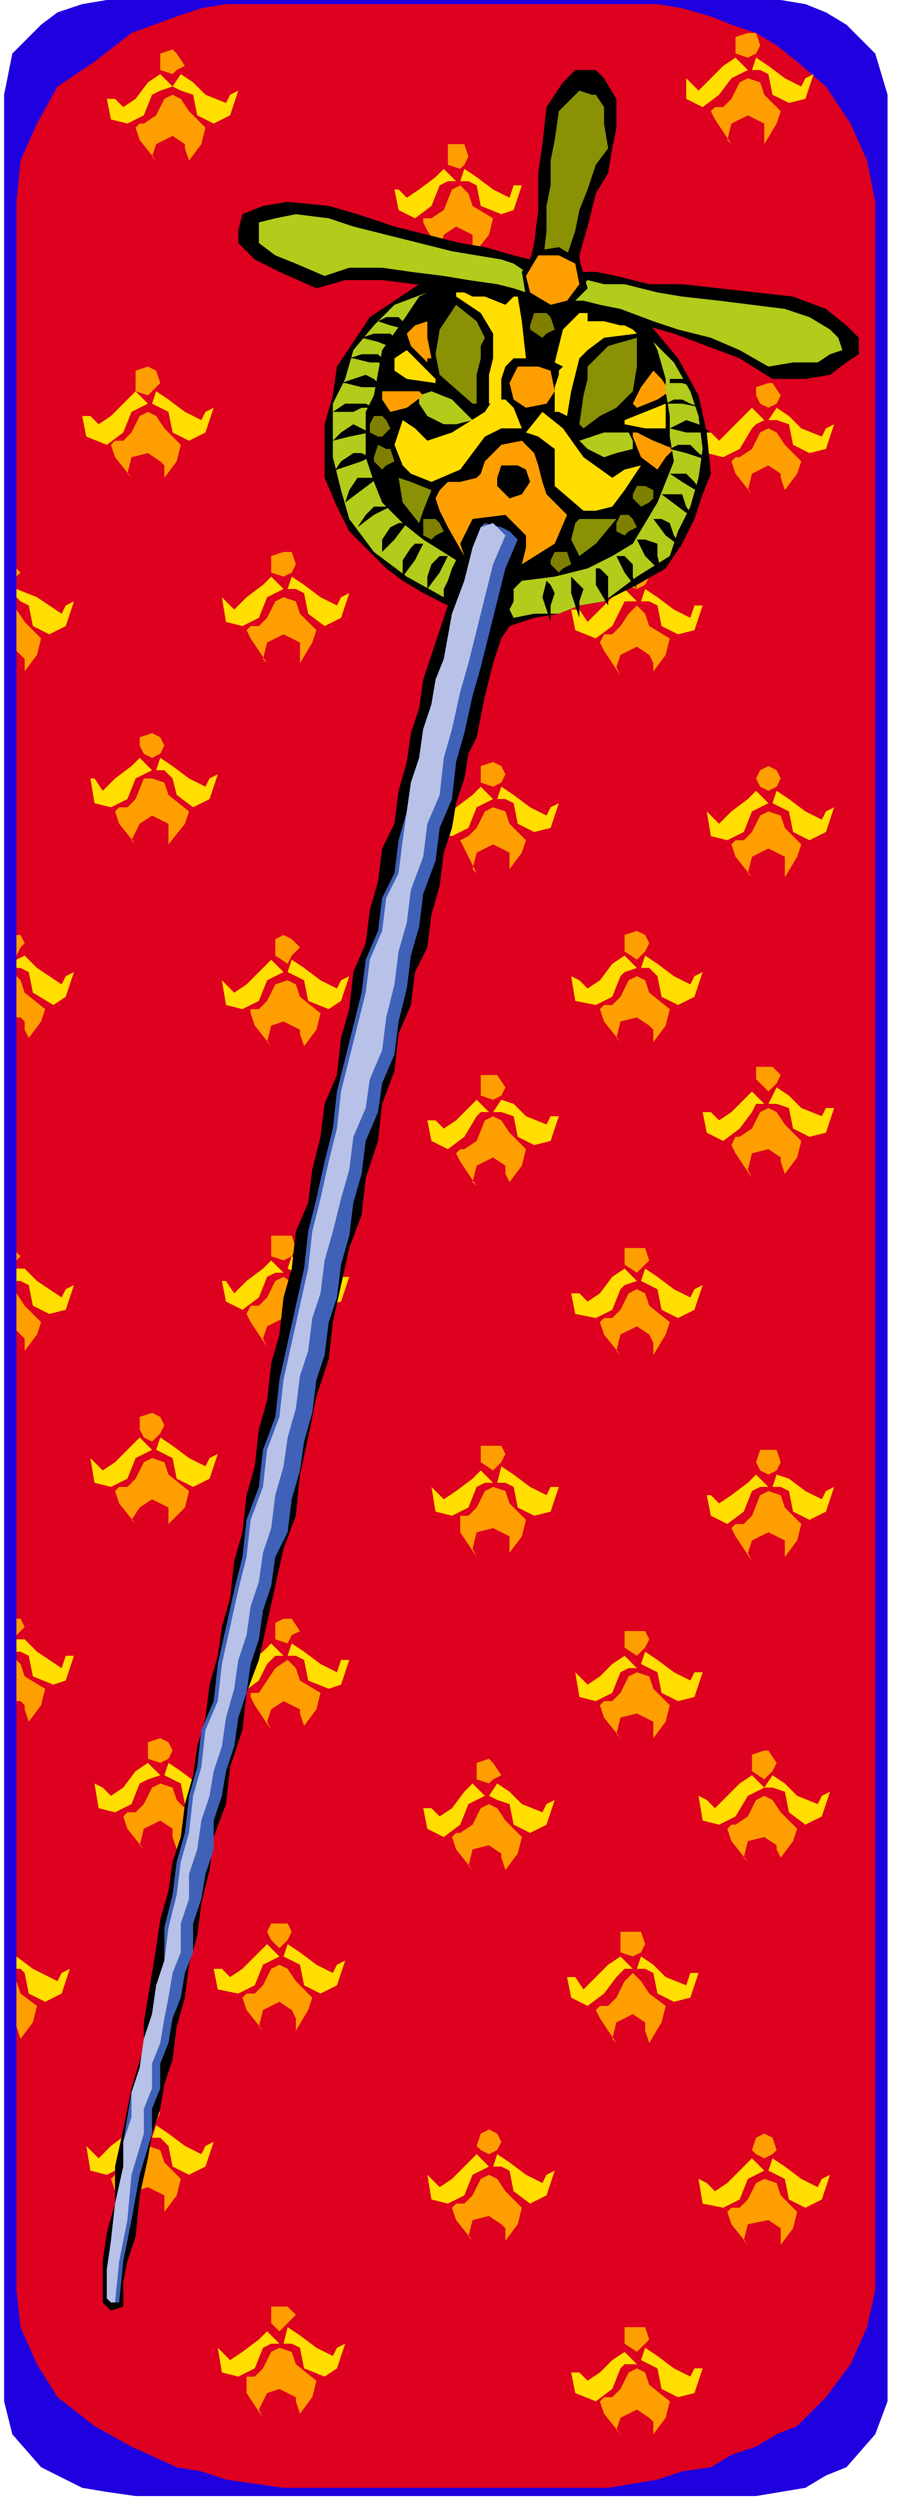 <svg xmlns="http://www.w3.org/2000/svg" fill-rule="evenodd" height="98.059" preserveAspectRatio="none" stroke-linecap="round" viewBox="0 0 220 607" width="35.485"><style>.pen1{stroke:none}.brush3{fill:#ff9e00}.brush4{fill:#ffde00}.brush5{fill:#000}.brush8{fill:#b3cc1c}.brush9{fill:#8a9105}</style><path class="pen1" style="fill:#1f00de" d="M33 0h157l6 1 5 2 5 3 7 7 3 10v560l-3 8-7 8-5 2-5 3-6 1-6 1H33l-7-1-6-1-6-3-4-2-7-8-2-8V23l2-10 7-7 4-3 6-2 6-1h7z"/><path class="pen1" style="fill:#de001f" d="M69 1h91l6 1 7 2 5 2 6 2 5 3 5 4 7 6 6 9 4 9 2 10v507l-2 9-4 9-6 8-7 7-5 2-5 3-6 2-5 3-7 1-6 2-6 1-6 1H69l-7-1-7-1-6-2-6-1-11-5-9-5-9-7-5-8-4-9-1-9V49l1-10 4-9 5-9 9-6 9-7 11-4 6-2 6-1h14z"/><path class="pen1 brush3" d="m4 403 1 1 1 3 5 3-1 4-3 4-1-3v-1l-1-1H4v-10z"/><path class="pen1 brush4" d="m7 402-2-1H4v-3h2l3 3 3 2 3 2 1-3h2l-2 6-3 1-5-2-1-5z"/><path class="pen1 brush3" d="M4 393h1l1 2-1 1-1 1v-4zm0-79 2 3 4 4-1 3-3 4v-3l-1-1-1-1v-9z"/><path class="pen1 brush4" d="m7 312-2-1H4v-3h2l3 3 3 2 3 2 1-2 2-1-2 6-4 1-4-2-1-5z"/><path class="pen1 brush3" d="M4 303v1l1 1-1 1v1-4zm0 178 1 3 4 3-1 4-3 4-1-3v-11z"/><path class="pen1 brush4" d="m6 479-1-1H4v-3l4 3 6 3 1-2 2-1-2 6-4 2-4-2-1-5z"/><path class="pen1 brush3" d="m4 237 1 1 1 3 5 4-1 3-3 4-1-2v-2l-1-1H4v-10z"/><path class="pen1 brush4" d="m7 236-2-1H4v-2l2-1 3 3 3 2 3 2 1-2 2-1-2 6-3 2-5-3-1-5z"/><path class="pen1 brush3" d="M4 227h1l1 2-1 1-1 2v-5zm0-79 2 3 4 4-1 4-3 4v-3l-1-1-1-1v-10z"/><path class="pen1 brush4" d="m7 147-2-1-1-1v-2l5 2 6 4 1-2 2-1-2 6-4 2-4-2-1-5z"/><path class="pen1 brush3" d="M4 137v1l1 1-1 1v2-5zm179 149-4-6-1-2 1-2h1l3-2 2-4 2-1 2 1 2 3 4 4-1 4-3 4-1-3v-1l-3-2-4 1-1 4 1 2z"/><path class="pen1 brush4" d="m192 269-3-1h-2l2-4 3 2 3 3 5 2 1-2h2l-2 6-4 1-4-2-1-5zm-9 1 1-2h2l-3-3-2 2-3 3-3 2-2-2h-2l1 5 4 2 4-3 3-4z"/><path class="pen1 brush3" d="M187 259h1l2 2-1 2-2 2-2-2-1-1v-3h3zm-36 70-4-5-1-3 1-1h2l2-2 2-4 2-1 2 1 1 3 5 4-1 3-3 5v-3l-1-2-3-2-4 2-1 4 1 1z"/><path class="pen1 brush4" d="m160 313-2-1-2-1 1-3 3 2 4 3 4 2 1-2 2-1-2 6-4 2-4-2-1-5zm-9 0 1-1 3-1-3-3-3 2-3 4-3 2-2-2h-2l1 5 5 1 4-2 2-5z"/><path class="pen1 brush3" d="M155 303h2l1 3-1 1-2 2-3-2v-4h3zm28 76-4-6-1-2 1-1h2l2-2 2-5 2-1 3 1 1 3 4 4-1 4-3 4v-4l-4-2-4 2-1 3 1 2z"/><path class="pen1 brush4" d="m192 362-2-1h-2l1-3 3 1 4 3 4 2 1-2 2-1-2 6-4 2-4-2-1-5zm-9 0 2-1h2l-3-3-2 2-4 3-3 2-2-2h-1l1 5 4 2 4-3 2-5z"/><path class="pen1 brush3" d="M187 352h2l1 3-1 2-2 1-2-1-1-2 1-3h2zm-71 26-4-6v-4h2l2-2 2-4 2-1 3 1 1 3 4 4-1 4-3 4v-4l-4-2-4 1-1 4 1 2z"/><path class="pen1 brush4" d="m125 361-2-1h-2l1-4 3 2 4 3 4 2 1-2h2l-2 6-4 1-4-2-1-5zm-9 0 2-1h2l-3-3-2 2-4 3-3 2-2-2-1-1 1 6 4 1 4-2 2-5z"/><path class="pen1 brush3" d="M120 351h2l1 2-1 2-2 2-3-2v-4h3zm-4-63-4-6-1-2 1-1h1l3-2 2-5 2-1 2 1 2 3 4 4-1 4-3 4-1-2v-2l-3-2-4 2-1 4 1 1z"/><path class="pen1 brush4" d="m125 271-3-1h-2l2-3 3 1 3 3 5 2 1-2h2l-2 6-4 1-4-2-1-5zm-9 0 1-1h2l-3-3-2 2-3 3-3 2-2-2h-2l1 5 4 2 4-3 3-5z"/><path class="pen1 brush3" d="M120 261h1l2 3-1 2-2 1-3-1v-5h3zm31 161-4-5-1-3 1-1h2l2-2 2-4 2-1 3 1 1 3 4 4-1 4-3 4v-4l-4-2-4 1-1 4 1 1z"/><path class="pen1 brush4" d="m160 406-2-1-2-1 1-3 3 2 4 3 4 2 1-2h2l-2 6-4 1-4-2-1-5zm-9 0 2-1h2l-3-3-3 2-3 3-3 2-2-2-1-1 1 6 4 1 4-2 2-5z"/><path class="pen1 brush3" d="M155 396h2l1 2-1 2-2 2-3-2v-4h3zm-4-143-4-5-1-3 1-1h2l2-2 2-4 2-1 2 1 1 3 5 4-1 4-3 4v-3l-1-1-3-2-4 1-1 4 1 1z"/><path class="pen1 brush4" d="m160 237-2-2h-2l1-3 3 2 4 3 4 2 1-2 2-1-2 6-4 2-4-2-1-5zm-9 0 1-1 3-1-3-3-3 2-3 4-3 2-2-2-2-1 1 6 5 1 4-2 2-5z"/><path class="pen1 brush3" d="m155 226 2 1 1 2-1 2-2 2-3-2v-4l3-1zM38 39l-4-5-1-3 1-1h1l3-2 2-4 2-1 2 1 2 3 4 4-1 4-3 4-1-3v-1l-3-2-4 2-1 3 1 1z"/><path class="pen1 brush4" d="m47 23-3-1-2-1 2-3 3 2 3 3 5 2 1-2 2-1-2 6-4 2-4-2-1-5zm-10 0 2-1 3-1-3-3-3 2-3 4-3 2-2-2h-2l1 5 4 1 4-2 2-5z"/><path class="pen1 brush3" d="m42 12 1 1 2 3-2 1-1 1-3-1v-4l3-1zm136 23-4-6-1-2 1-1h2l2-2 2-4 2-1 3 1 1 3 4 4-1 3-3 5v-5l-4-2-4 2-1 4 1 1z"/><path class="pen1 brush4" d="m187 18-2-1h-2l1-3 3 2 4 3 4 2 1-2 2-1-2 6-4 1-4-2-1-5zm-9 1 2-1 2-1-3-3-3 2-3 3-3 3-2-2-1-1v5l4 2 4-3 3-4z"/><path class="pen1 brush3" d="M182 8h2l1 3-1 2-2 1-3-1V9l3-1zm-74 54-4-6-1-2v-1h2l3-2 2-5 2-1 2 2 1 3 5 3-1 4-4 5v-5l-4-2-3 2-1 4 1 1z"/><path class="pen1 brush4" d="m116 45-2-1h-2l1-3 3 2 4 3 4 2 1-3h2l-2 6-3 1-5-2-1-5zm-9 0 2-1h2l-3-3-2 2-4 3-3 2-2-2h-1l1 5 4 2 4-3 2-5z"/><path class="pen1 brush3" d="M111 35h2l1 3-1 2-1 1-3-1v-5h2zm40 556-4-5-1-3 1-1h2l2-2 2-4 2-1 2 1 1 3 5 4-1 4-3 4v-3l-1-1-3-2-4 2-1 3 1 1z"/><path class="pen1 brush4" d="m160 575-2-1-2-1 1-3 3 2 4 3 4 2 1-2h2l-2 6-4 1-4-2-1-5zm-9 0 1-1h3l-3-3-3 2-3 3-3 2-2-2h-2l1 5 5 2 4-3 2-5z"/><path class="pen1 brush3" d="M155 565h2l1 3-1 1-2 2-3-2v-4h3zM35 449l-4-5-1-3 1-1h2l2-2 2-4 2-1 3 1 1 3 4 4-1 3-3 5-1-3v-2l-3-2-4 2-1 4 1 1z"/><path class="pen1 brush4" d="m44 433-2-1-2-1 1-3 3 2 4 3 4 2 1-2 2-1-2 6-4 2-4-2-1-5zm-10 0 2-1 3-1-3-3-3 2-3 4-3 2-2-2-2-1 1 6 4 1 4-2 2-5z"/><path class="pen1 brush3" d="m39 422 2 1 1 2-1 2-2 1-3-1v-4l3-1zm26-95-4-6-1-2 1-2h2l2-2 2-4 2-1 3 2 1 3 4 3-1 4-3 4v-4l-4-2-4 2-1 3 1 2z"/><path class="pen1 brush4" d="m74 310-2-1-2-1 1-3 3 2 4 3 4 2 1-2h2l-2 6-4 1-4-2-1-5zm-9 0 2-1h2l-3-3-2 2-4 3-3 3-2-3h-1l1 5 4 2 4-3 2-5z"/><path class="pen1 brush3" d="M69 300h2l1 3-1 2-2 1-3-1v-5h3zm-36 70-4-5-1-3 1-1h2l2-2 2-4 2-1 3 1 1 3 5 4-1 4-4 4v-4l-4-2-3 2-2 3 1 1z"/><path class="pen1 brush4" d="m42 354-2-1-2-1 1-3 3 2 4 3 4 2 1-2 2-1-2 6-4 2-4-2-1-5zm-9 0 2-1 2-1-3-3-2 2-4 4-3 2-2-2-1-1 1 6 4 1 4-2 2-5z"/><path class="pen1 brush3" d="m37 343 2 1 1 2-1 2-2 2-2-1-1-2v-3l3-1zm29 77-4-6-1-2v-1h2l2-3 2-3 3-2 2 2 1 3 5 3-1 4-3 4-1-3v-1l-4-2-3 2-1 3 1 2z"/><path class="pen1 brush4" d="m74 403-2-1h-2l1-3 3 2 4 3 4 2 1-3h2l-2 6-3 1-5-2-1-5zm-9 1 2-2h2l-3-3-2 2-4 3-3 2-2-1-1-1 1 5 4 2 4-3 2-4z"/><path class="pen1 brush3" d="M69 393h2l2 3-2 1-1 2-3-1v-4l2-1zm113 59-4-5-1-3 1-1h1l3-2 2-4 2-1 2 1 2 3 4 4-1 3-3 4-1-2v-1l-3-2-4 1-1 4 1 1z"/><path class="pen1 brush4" d="m191 435-3-1h-2l2-3 3 2 3 3 5 2 1-2 2-1-2 6-4 2-4-3-1-5zm-9 1 2-1 2-1-3-3-3 2-3 3-3 3-2-2-2-1 1 6 4 1 4-2 3-5z"/><path class="pen1 brush3" d="M186 425h1l2 3-1 2-2 2-3-2v-4l3-1zm-36 71-4-6-1-2 1-1h2l2-2 2-4 2-2 2 2 2 3 4 3-1 4-3 5-1-3v-2l-3-2-4 2-1 4 1 1z"/><path class="pen1 brush4" d="m159 479-2-1h-2l1-3 3 2 3 3 5 2 1-3h2l-2 6-4 1-4-2-1-5zm-9 1 2-2h2l-3-3-3 2-3 3-3 3-2-3h-2l1 5 4 2 4-3 3-4z"/><path class="pen1 brush3" d="M154 469h2l1 3-1 2-2 1-3-1v-5h3zm28 76-4-5-1-3 1-1h2l2-2 2-4 2-1 3 1 1 3 4 4-1 4-3 4v-4l-3-2-5 1-1 4 1 1z"/><path class="pen1 brush4" d="m191 529-2-1-2-1 1-3 3 2 4 3 4 2 1-2 2-1-2 6-4 2-4-2-1-5zm-9 0 2-1 2-1-3-3-2 2-4 4-3 2-2-2-2-1 1 6 5 1 4-2 2-5z"/><path class="pen1 brush3" d="m186 518 2 1 1 3-1 1-2 1-2-1-1-1 1-3 2-1zm-71 26-4-5-1-3 1-1h2l2-2 2-4 2-1 2 1 2 3 4 4-1 4-3 4v-3l-1-1-3-2-4 1-1 4 1 1z"/><path class="pen1 brush4" d="m124 527-2-1h-2l1-3 3 2 4 3 4 2 1-2 2-1-2 6-4 2-4-3-1-5zm-9 1 2-1 2-1-3-3-2 2-4 4-3 2-2-2-1-1 1 6 4 1 4-2 2-5z"/><path class="pen1 brush3" d="m119 517 2 1 1 2-1 2-2 1-2-1-1-1 1-3 2-1zm-4-63-4-5-1-3 1-1h1l3-2 2-4 2-1 2 1 2 3 4 4-1 4-3 4-1-3v-1l-3-2-4 1-1 4 1 1z"/><path class="pen1 brush4" d="m124 438-3-1-2-1 2-3 3 2 3 3 5 2 1-2 2-1-2 6-4 2-4-2-1-5zm-10 0 2-1 2-1-3-3-2 2-3 4-3 2-2-2h-2l1 5 4 2 4-3 2-5z"/><path class="pen1 brush3" d="m119 427 1 1 2 3-2 1-1 1-3-1v-4l3-1zm-55 66-4-5-1-3 1-1h2l2-2 2-4 2-1 2 1 2 3 4 4-1 3-3 5v-3l-1-2-3-2-4 2-1 4 1 1z"/><path class="pen1 brush4" d="m73 477-2-1-2-1 1-3 3 2 4 3 4 2 1-2 2-1-2 6-4 2-4-2-1-5zm-9 0 2-1 2-1-3-3-2 2-4 4-3 2-2-2h-2l1 5 5 1 4-2 2-5z"/><path class="pen1 brush3" d="M68 467h2l1 2-1 2-2 2-2-2-1-2 1-2h2zm-36 70-4-5-1-3 1-1h2l2-2 2-4 2-1 3 1 1 3 4 4-1 4-3 4v-4l-4-2-3 1-2 4 1 1z"/><path class="pen1 brush4" d="m41 521-2-2h-2l1-3 3 2 4 3 4 2 1-2 2-1-2 6-4 2-4-2-1-5zm-9 0 2-1 2-1-3-3-2 2-4 3-3 3-2-2-1-1 1 6 4 1 4-2 2-5z"/><path class="pen1 brush3" d="m36 510 2 1 1 2-1 2-2 1-3-1v-4l3-1zm28 77-4-6v-4h2l2-2 2-4 2-1 3 1 1 3 5 4-1 4-3 4-1-3v-1l-4-2-3 1-2 4 1 2z"/><path class="pen1 brush4" d="m73 570-2-1h-2l1-4 3 2 4 3 4 2 1-2 2-1-2 6-3 2-5-2-1-5zm-9 0 2-1h2l-3-3-2 2-4 3-3 2-2-2-1-1 1 6 4 1 4-2 2-5z"/><path class="pen1 brush3" d="M68 560h2l2 2-2 2-2 2-2-2v-4h2zm115-440-4-5-1-3 1-1h1l3-2 2-4 2-1 2 1 2 3 4 4-1 3-3 4-1-3v-1l-3-2-4 2-1 4 1 1z"/><path class="pen1 brush4" d="m192 103-3-1h-2l2-3 3 2 3 3 5 2 1-2 2-1-2 6-4 1-4-2-1-5zm-9 1 1-1 2-1-3-3-2 2-3 3-3 3-2-2-2-1 1 6 4 1 4-2 3-5z"/><path class="pen1 brush3" d="M187 93h1l2 3-1 2-2 1-2-1-1-2v-2l3-1zm-36 71-4-6-1-2 1-2h2l2-2 2-3 2-2 2 2 1 3 5 3-1 4-3 4v-2l-1-2-3-2-4 2-1 3 1 2z"/><path class="pen1 brush4" d="m160 147-2-1h-2l1-3 3 2 4 3 4 2 1-3h2l-2 6-4 1-4-2-1-5zm-9 1 1-2h3l-3-3-3 2-3 3-3 3-2-3h-2l1 5 5 2 4-3 2-4z"/><path class="pen1 brush3" d="M155 137h2l1 3-1 2-2 1-3-1v-5h3zm28 76-4-5-1-3 1-1h2l2-2 2-4 2-1 3 1 1 3 4 4-1 3-3 5v-5l-4-2-4 2-1 4 1 1z"/><path class="pen1 brush4" d="m192 197-2-1-2-1 1-3 3 2 4 3 4 2 1-2 2-1-2 6-4 2-4-2-1-5zm-9 0 2-1 2-1-3-3-2 2-4 3-3 3-2-2-1-1 1 6 4 1 4-2 2-5z"/><path class="pen1 brush3" d="m187 186 2 1 1 2-1 2-2 1-2-1-1-2 1-2 2-1zm-71 26-4-8 2-1 2-2 2-4 2-1 3 1 1 3 4 4-1 3-3 4v-4l-4-2-4 2-1 4 1 1z"/><path class="pen1 brush4" d="m125 195-2-1h-2l1-3 3 2 4 3 4 2 1-2 2-1-2 6-4 1-4-2-1-5zm-9 1 2-1 2-1-3-3-2 2-4 3-3 2-2-1-1-1 1 6 4 1 4-2 2-5z"/><path class="pen1 brush3" d="m120 185 2 1 1 2-1 2-2 1-3-1v-4l3-1zm-88-69-4-5-1-3 1-1h2l2-2 2-4 2-1 2 1 2 3 4 4-1 4-3 4v-3l-1-1-3-2-4 1-1 4 1 1z"/><path class="pen1 brush4" d="m41 100-2-1-2-1 1-3 3 2 4 3 4 2 1-2 2-1-2 6-4 2-4-2-1-5zm-9 0 2-1 2-1-3-3-2 2-4 4-3 2-2-2h-2l1 5 5 2 4-3 2-5z"/><path class="pen1 brush3" d="m36 89 2 1 1 3-1 1-2 2-3-1v-5l3-1zm29 72-4-6-1-2 1-1h2l2-2 2-4 2-1 3 1 1 3 4 4-1 3-3 5v-5l-4-2-4 2-1 4 1 1z"/><path class="pen1 brush4" d="m74 144-2-1h-2l1-3 3 2 4 3 4 2 1-2 2-1-2 6-4 2-4-3-1-5zm-9 1 2-1 2-1-3-3-2 2-4 3-3 3-2-2-1-1 1 6 4 1 4-2 2-5z"/><path class="pen1 brush3" d="M69 134h2l1 3-1 2-2 1-3-1v-4l3-1zm-36 71-4-5-1-3 1-1h2l2-2 2-5h2l3 1 1 3 5 4-1 3-4 5v-5l-4-2-3 2-2 4 1 1z"/><path class="pen1 brush4" d="m42 189-2-2h-2l1-3 3 2 4 3 4 2 1-2 2-1-2 6-4 2-4-3-1-4zm-9 0 2-1 2-1-3-3-2 2-4 3-3 3-2-3h-1l1 6 4 1 4-2 2-5z"/><path class="pen1 brush3" d="m37 178 2 1 1 2-1 2-2 1-2-1-1-2v-2l3-1zm29 76-4-5-1-3v-1h2l2-2 2-4 3-1 2 1 1 3 5 4-1 4-3 4-1-3v-1l-4-2-3 1-1 4 1 1z"/><path class="pen1 brush4" d="m74 238-2-1-2-1 1-3 3 2 4 3 4 2 1-2 2-1-2 6-3 2-5-2-1-5zm-9 0 2-1 2-1-3-3-2 2-4 4-3 2-2-2-1-1 1 6 4 1 4-2 2-5z"/><path class="pen1 brush3" d="m69 227 2 1 2 2-2 2-1 2-3-2v-4l2-1z"/><path class="pen1 brush5" d="m30 560-3 1-2-2v-10l1-7 2-7v-9l2-9 2-10 3-10v-6l1-6 1-6 1-6 1-7 2-7 1-7 2-6 1-8 2-7 1-7 2-7 1-8 2-7 1-7 2-7 1-9 2-7 1-9 2-7 1-9 2-7 1-9 2-7 1-9 2-7 1-9 3-7 1-8 2-8 1-8 3-7 1-9 2-7 1-9 3-7 1-8 2-7 1-8 3-6 1-8 2-7 1-7 2-6 1-7 2-6 2-6 2-6-6-3-5-3-4-3-3-3-6-6-3-6-3-7v-13l2-7 1-7 4-6 4-6 6-4 6-4 7-2 9-1 10 2 2-9 1-8v-9l1-7 1-9 4-6 3-3h5l2 2 3 5v7l-1 5-1 6-3 5-2 8-2 7 1 9 2-2 4 2 6 3 6 7 5 6 5 9 2 9 1 10-2 5-2 6-3 6-4 6-7 4-8 4-6 1-5 2-6 1-6 2-2 3-2 6-2 8-2 10-2 4-1 6-2 6-1 6-2 6-1 8-2 7-1 8-3 6-1 8-3 7-1 9-3 8-1 9-3 9-1 9-3 8-2 9-2 9-1 9-3 9-2 10-2 9-1 10-3 8-2 9-2 9-2 9-3 8-1 9-3 9-1 9-3 8-1 8-2 8-1 8-2 7-1 8-2 7-1 8-2 6-1 6-2 6-1 6-2 9-1 10-2 6-1 5v6z"/><path class="pen1" style="fill:#4061b8" d="M26 558v-7l1-7 1-9 2-9v-6l1-6 1-6 2-6 1-7 2-6 1-7 2-6v-8l2-8 1-8 2-7 1-9 2-7 1-9 3-7 1-9 2-9 2-9 2-8 1-9 3-8 1-9 3-8 1-9 2-9 2-9 2-9 1-9 2-8 2-9 2-8 1-9 2-8 2-8 2-8 1-8 3-7 1-8 3-6 1-8 2-7 1-7 2-6 1-7 2-6 1-6 2-5 2-11 3-8 2-8 2-5 1-1 4 1 2 1 2 2-3 7-2 8-2 8-2 8-2 7-2 9-2 7-1 9-3 7-1 8-3 8-1 8-2 7-1 8-2 8-1 8-3 7-1 7-3 7-1 8-2 7-1 8-2 7-1 8-2 6-1 8-2 6-1 8-2 7-1 7-2 7-1 8-3 6-1 7-2 6-1 7-2 6-1 7-2 6-1 7-2 6-1 6-2 6v7l-2 6-1 6-2 6v7l-2 5-1 6-2 5-1 6-2 5v6l-2 5v6l-3 10-2 11-2 10-1 10h-2l-1-1z"/><path class="pen1" style="fill:#b8c2e8" d="M26 558v-7l1-7 1-9 2-9v-6l2-6v-6l2-6 1-7 2-6 1-7 2-6 1-8 2-8 1-8 2-7 1-9 2-7 1-9 3-7 1-9 2-9 2-9 2-8 1-9 3-8 1-9 3-8 1-9 2-9 2-9 2-9 1-9 2-8 2-9 2-8 1-9 2-8 2-8 2-8 1-8 3-7 1-8 3-6 1-8 1-7 1-7 2-6 1-7 2-6 1-6 2-5 2-11 3-8 2-8 2-5 3-1 3 3-3 7-2 8-2 8-2 8-2 7-2 9-2 7-1 9-3 7-1 8-3 8-1 8-2 7-1 8-2 8-1 8-3 7-1 7-3 7-1 8-2 7-2 8-2 7-1 8-2 6-1 8-2 6-1 8-2 7-1 7-2 7-1 8-2 6-1 7-2 6-1 7-2 6-1 7-2 7-1 7-2 6-1 6-2 6-1 7-2 6v6l-2 6v7l-2 5-1 6-1 5-1 6-2 5v6l-2 5v6l-3 10-1 11-2 10-1 10h-1l-1-1z"/><path class="pen1 brush8" d="m115 102-4 1h-3l-4-2-2-3v-2l3-1 5 2 5 5zm26 5 2 2 4 2 3-1 4-1v-2l-1-2h-6l-6 2z"/><path class="pen1 brush9" d="m97 116 1 6 4 5 1-3 2-5-5-2-3-1zm53 10-5 6-4 3-2-4 1-4 1-1h9z"/><path class="pen1 brush4" d="m152 103 5 1h5v-6l-5 2-5 2v1zm-46-10-7-1-3-2v-3l3-2 3 3 4 4v1z"/><path class="pen1 brush3" d="m103 96-4 3-4 1-2-3v-2h9l1 1zm51 10 2 5 4 3 2-3 2-2-5-2-4-2h-1v1zm1-7 5-2 3-2-2-3-2-2-3 4-2 4 1 1zm-51-11-4-4-1-3 2-2 3-1v4l1 5h-1v1z"/><path class="pen1 brush9" d="m115 98-8-7-1-5 1-6 4-6 5 4 2 4-1 2v3l-1 4v7h-1zm27 6 4-3 4-2 2-2 2-2 1-6v-7l-7 2-3 3-2 2v3l-1 4-1 7 1 1z"/><path class="pen1 brush4" d="M119 98v-7l1-4v-6l-3-5-6-4v-1h2l2 1h3l5 2 1-1 1-1h1l1 6 1 9h-3l-1 1-1 1-1 3v6h-3zm19 3 1-6 1-4 1-4 2-2 4-3 8-1-1-1-2-1h-1l-4-1h-4v-2h-2l-4 4-2 8 2 1-1 1v1l-1 3v6h1l2 1z"/><path class="pen1 brush9" d="M132 70v-5l1-9v-6l1-5v-6l1-5 1-7 3-3 2-2 3 1h1l2 3v4l1 6-3 4-2 6-2 5-1 5-3 9v6h-3l-2-1z"/><path class="pen1 brush5" d="M139 66h6l5 1 8 2h8l9 1 9 1 9 1 8 3 5 4 3 3v4l-3 2-4 3-6 1h-8l-8-5-8-3-8-3-7-2-8-3-6-1-5-1h-2l1-4 2-4z"/><path class="pen1 brush8" d="m142 69 1-1 4 1h5l8 2 6 1 9 1 8 1 8 1 6 2 5 3 2 2 1 3-3 1-3 2h-6l-6 1-7-4-7-3-8-2-6-2-8-3-5-1-4-1h-2l1-2 1-2z"/><path class="pen1 brush5" d="m132 64-3-1-4-1-7-2-6-1-8-2-8-2-9-3-7-2-10-1-6 1-5 2-1 4v3l4 4 6 3 9 4 7-2h9l8 1 9 1h6l7 1 4 1 4 1v-5l1-4z"/><path class="pen1 brush8" d="m128 66-3-2-3-1-6-1-6-1-8-2-8-2-8-2-6-2-8-1-5 1-4 1v5l4 3 5 2 7 3 6-2h8l7 1 8 1 6 1 7 1 4 1 3 1v-5zm-24 5-8 3-5 5-5 6-2 7-3 6v13l2 8 2 7 6 8 8 6 9 5v-2l1-2 1-3 1-2-8-5-5-4-5-5-2-5-2-6v-11l2-4 2-11 5-7 4-6 2-1zm55 12 5 5 4 7 2 6 1 8-1 7-2 7-3 6-2 6-8 5-8 6-6 1-5 2h-6l-5 1-1-2 1-2v-3l2-2 8-1 8-2 6-3 5-3 6-10 4-10-1-6v-5l-1-6v-3l-2-7-1-2z"/><path class="pen1 brush3" d="m113 135-4-7-2-4-1-3 1-2 2-2h3l4-1 1-1 1-3 4-4 5-1 3 3 1 3 1 4 1 3 5 5-3 7-8 5 1-4v-3l-5-5-8 1-3 6 1 3z"/><path class="pen1 brush4" d="m135 109-4-3-3-1 4-5 5 4 5 7 7 5 3-2 4-1-4 6-3 4-4 1h-3l-7-6v-9zm-17-3 4-2h5l-2-5-2-2h-3l-2 3-8 5-6 2-3-3-3-2-2 6 2 5 2 2 5 2 7-3 6-8z"/><path class="pen1 brush3" d="m131 89 3 1 1 5-2 3-5 1-3-2-1-4 2-4h5z"/><path class="pen1" d="m133 76 1 1 1 3-2 1-1 1-3-2v-1l1-3h3zm24 42 2 1v2l-1 1-2 1-2-2v-1l1-2h2zm-4 7 1 1 1 2-2 1-1 1-2-1v-2l1-2h2zm-16 9h1l1 3-2 1-1 1-2-2v-1l1-2h2zm-31-8 1 1 1 2-2 1-1 1-2-1v-4h3zm-13-25 1 1 1 2-2 2h-1l-2-1v-2l1-2h2zm1 8h1l1 3-2 1-1 1-2-2v-1l1-3 2 1z" style="fill:olive"/><path class="pen1 brush5" d="m126 113 2 1 1 3-2 3-3 1-3-3v-2l1-3h4zm10-53 5 3 2 7-4 4-6 2-5-4-1-6 3-5 6-1z"/><path class="pen1 brush3" d="m136 62 4 2 1 5-3 4-4 1-5-3-1-4 3-5h5z"/><path class="pen1 brush5" d="M104 143v-3l1-3 2-2h2l-2 4-3 4zm-6-3v-4l2-3 1-1h2l-2 4-3 4zm-5-6v-3l2-3 2-1h2l-3 4-3 3zm-6-6 2-3 2-2h4l-4 2-4 3zm-3-6 1-3 2-3h5l-4 3-4 3zm-3-7 2-3 3-2h2l2 1-2 1-3 1-3 1-1 1zm0-8 2-2 3-2 2 1 2 1-5 1-4 1zm0-7 3-2h5l2 1h-3l-2 1h-5zm2-7 3-1 3-1 2 1 2 2h-5l-4-1h-1zm2-6 3-1h4l1 1 2 2-3-1h-2l-4-1h-1zm3-5 3-1h4l1 1 1 3-5-2-4-1zm4-4 2-1h3l1 1 1 2-4-1-3-1zm42 73v-4l1-3-1-2-1-1-1 4 2 6zm7-1v-4l1-3-2-2-1-1v4l2 6zm7-3v-7l-2-2h-1v4l3 5zm7-4-1-3v-3l-2-2h-2l2 4 3 4zm6-4-1-4v-3l-3-1h-2l2 4 4 4zm5-6-2-3-1-3-2-1h-2l3 4 4 3zm3-7-2-3-1-3h-5l4 3 4 3zm2-6-2-3-2-2h-4l3 2 5 3zm2-8-3-2-2-2h-3l-2 1 4 1 6 2zm0-7-3-2-3-1-2 1-2 1 4 1h6zm-2-6-3-1-2-1h-2l-2 1h4l5 1zm-2-5-2-2h-4v1h3l3 1z"/></svg>
